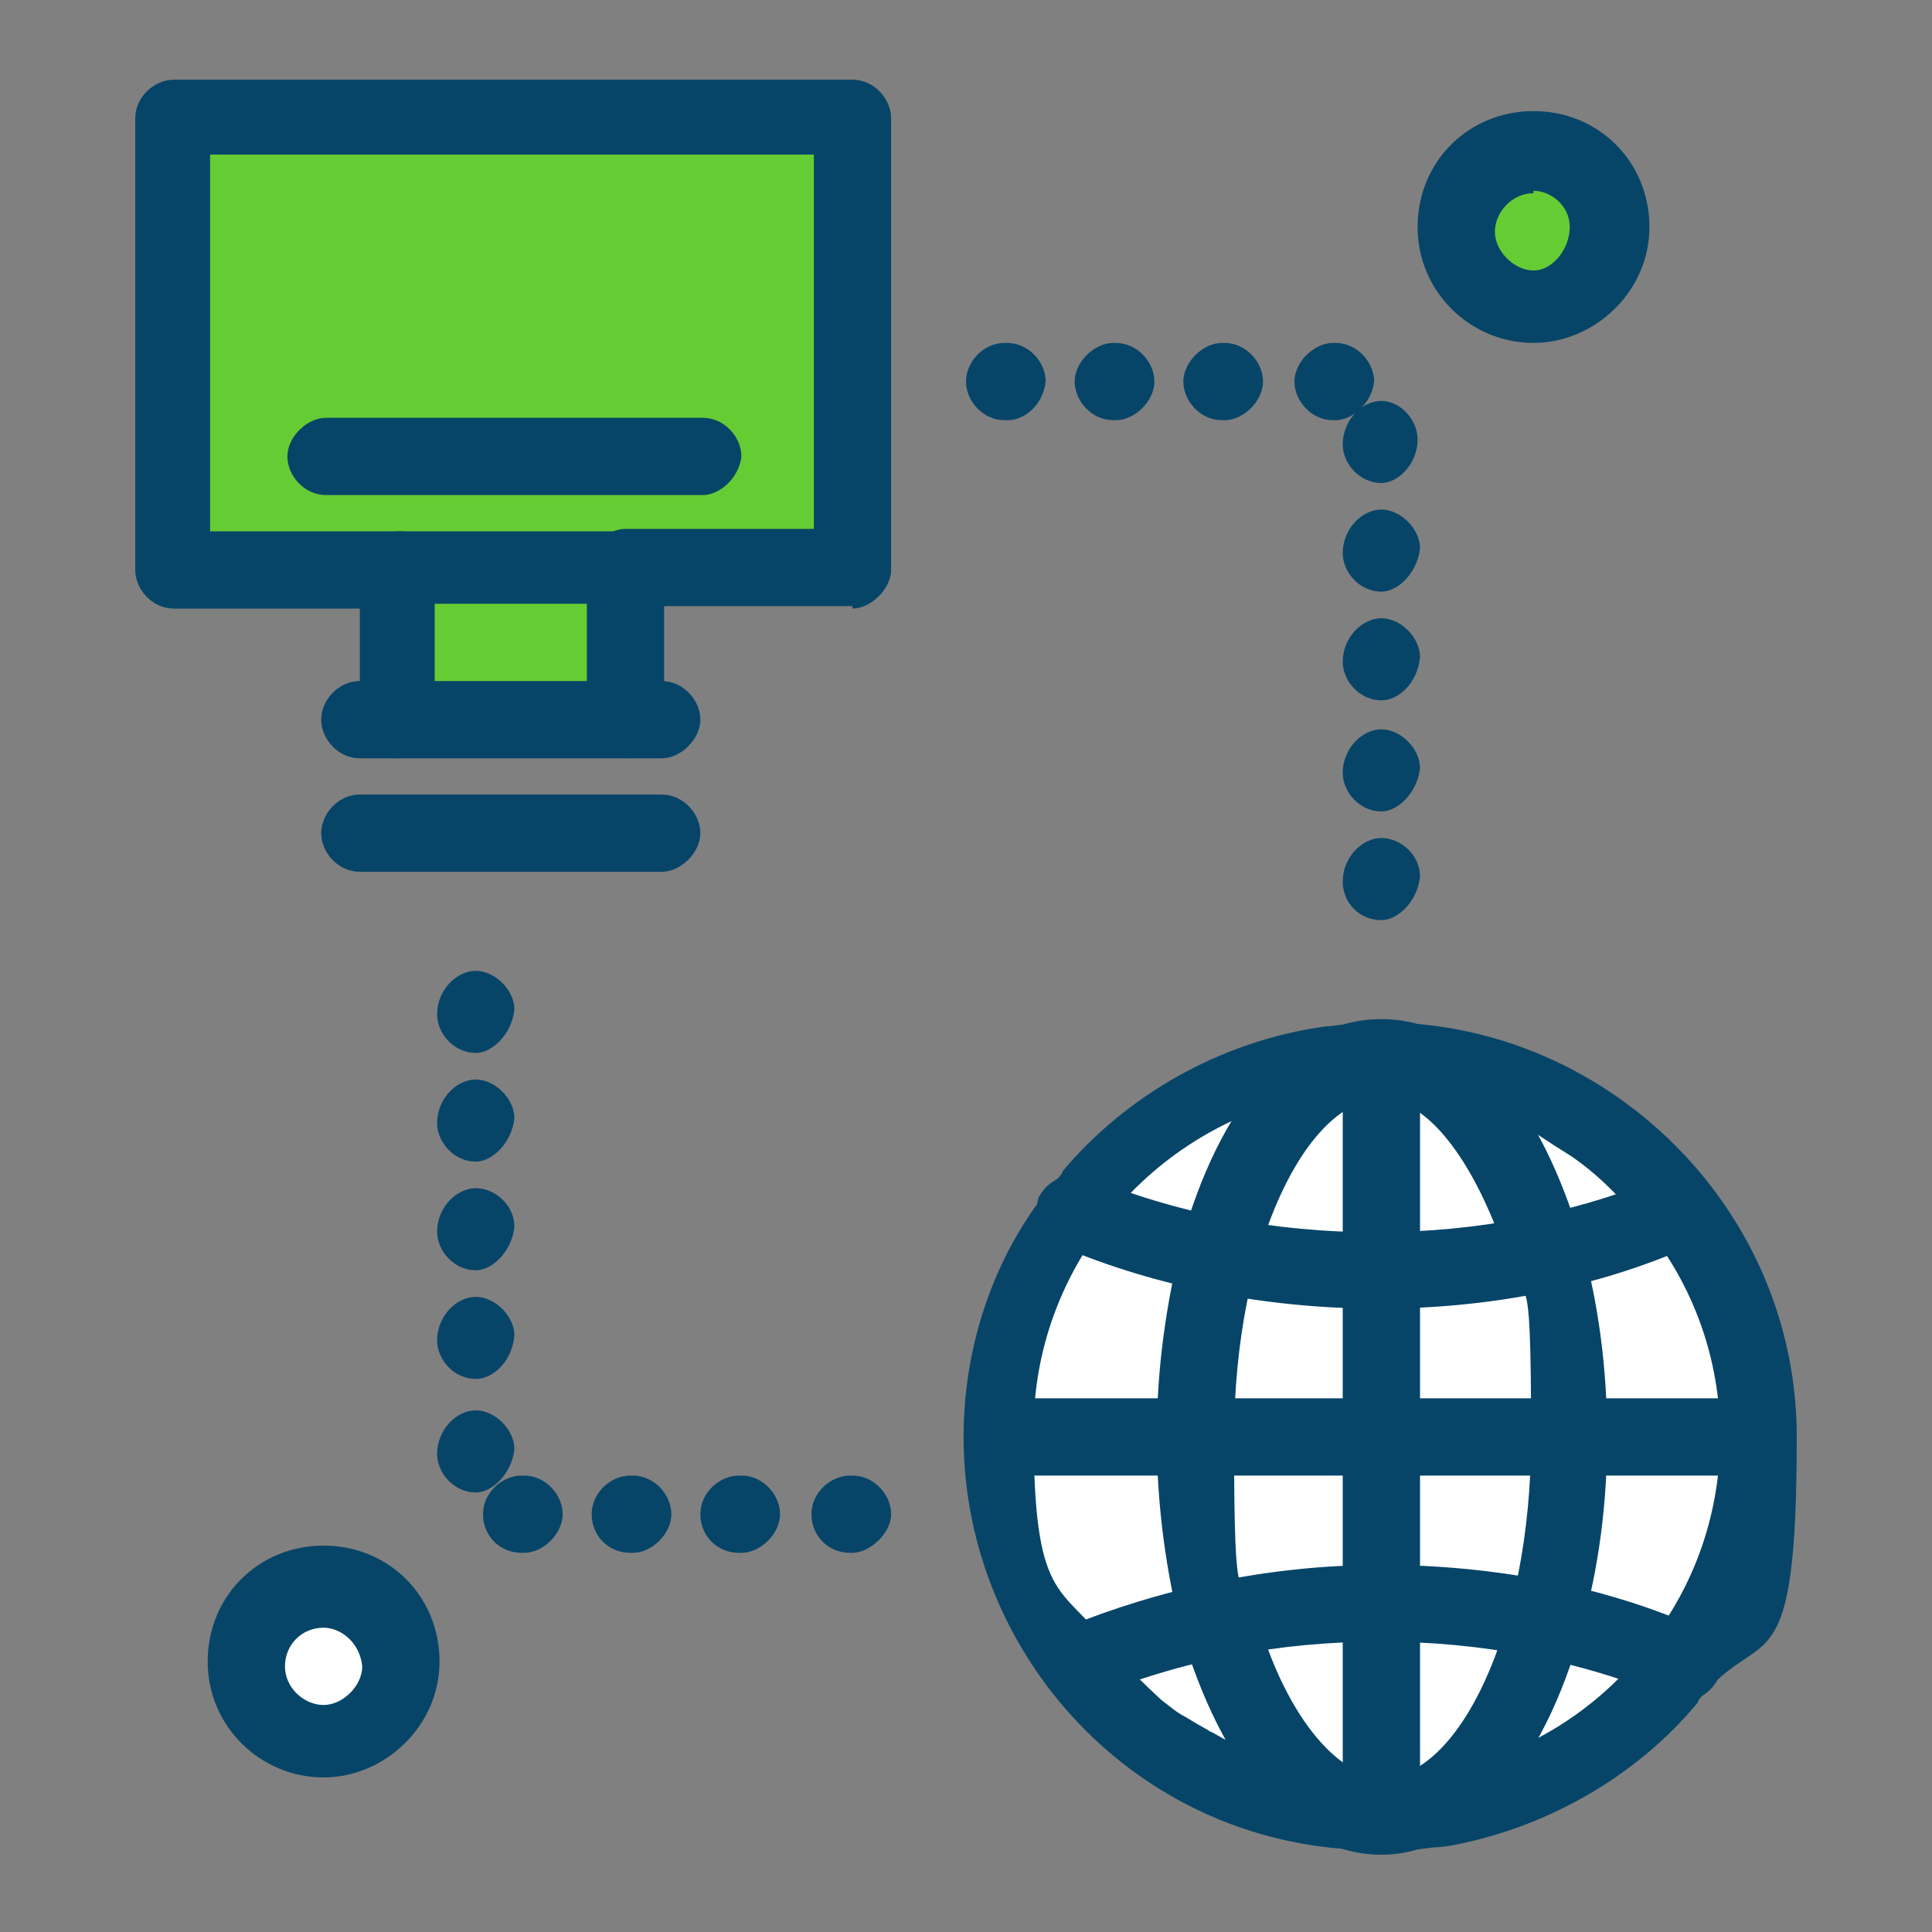 <?xml version="1.0" encoding="UTF-8"?> <svg xmlns="http://www.w3.org/2000/svg" id="Layer_1" version="1.1" viewBox="0 0 80 80"><rect x="0" y="0" width="80" height="80" fill="#808080" stroke="none"/><defs><style> .st0 { fill: #074568; } .st1 { fill: #fff; } .st2 { fill: #6c3; } </style></defs><g id="_x38_32_x2C__internet_x2C__technology_x2C__computer_x2C__monitor"><path class="st2" d="M63.5,6.4c1.8,0,3.1,1.4,3.1,3.1s-1.4,3.1-3.1,3.1-3.1-1.4-3.1-3.1,1.4-3.1,3.1-3.1Z"></path><path class="st1" d="M13.4,65.8c1.8,0,3.1,1.4,3.1,3.1s-1.5,3.1-3.1,3.1-3.1-1.4-3.1-3.1,1.4-3.1,3.1-3.1Z"></path><path class="st1" d="M69.7,50.1c-1.8.8-3.8,1.4-5.8,1.8-1.3-4.9-3.9-8.1-6.8-8.1,3,0,5.8.9,7.9,2.1h0c1.8,1.1,3.5,2.8,4.6,4.3Z"></path><path class="st1" d="M57.2,66.4c2.4,0,4.6.3,6.8.6-1.3,4.9-3.9,8.1-6.8,8.1v-8.8Z"></path><path class="st1" d="M57.2,75.1c-1.6,0-3.4-.3-4.9-.8h-.1c-1.1-.4-2.1-.9-2.9-1.4h0c-1.6-1-3.4-2.5-4.6-4.1,1.8-.8,3.8-1.4,5.8-1.8,1.3,4.8,3.8,8,6.8,8Z"></path><path class="st1" d="M57.2,59.5v6.9c-2.4,0-4.6.3-6.8.6-.6-2.3-1-4.8-1-7.5h7.8Z"></path><path class="st1" d="M64.8,59.5h7.9c0,3.5-1.1,6.8-3.1,9.4-1.8-.8-3.8-1.4-5.8-1.8.6-2.4,1-4.9,1-7.6Z"></path><path class="st1" d="M72.8,59.5h-7.9c0-2.8-.4-5.3-1-7.5,2.1-.4,4-1,5.8-1.8,1.9,2.5,3.1,5.8,3.1,9.3Z"></path><path class="st1" d="M69.7,68.9c-1.1,1.6-2.9,3.1-4.6,4.1h0c-2.1,1.4-5,2.1-7.9,2.1,2.9,0,5.5-3.3,6.8-8.1,2,.5,4,1,5.8,1.9Z"></path><path class="st1" d="M64.8,59.5h-7.8v-6.9c2.4,0,4.6-.3,6.8-.6.6,2.3,1,4.8,1,7.5Z"></path><path class="st1" d="M57.2,59.5h7.8c0,2.8-.4,5.3-1,7.5-2.1-.4-4.4-.6-6.8-.6v-6.9Z"></path><path class="st1" d="M64,52c-2.1.4-4.4.6-6.8.6v-8.8c2.9,0,5.4,3.3,6.8,8.1Z"></path><path class="st1" d="M57.2,66.4v8.8c-2.9,0-5.5-3.3-6.8-8.1,2.1-.4,4.4-.6,6.8-.6Z"></path><path class="st1" d="M57.2,52.6v6.9h-7.8c0-2.8.4-5.3,1-7.5,2.1.4,4.4.6,6.8.6Z"></path><path class="st1" d="M57.2,43.9v8.8c-2.4,0-4.6-.3-6.8-.6,1.3-4.9,3.8-8.1,6.8-8.1Z"></path><path class="st1" d="M57.2,43.9c-2.9,0-5.5,3.3-6.8,8.1-2.1-.4-4-1-5.8-1.8,1.3-1.8,3-3.3,4.6-4.1h0c1-.6,2.3-1.1,3.6-1.5,1.3-.5,2.6-.8,4.3-.8Z"></path><path class="st1" d="M50.3,52c-.6,2.3-1,4.8-1,7.5h-7.9c0-3.5,1.1-6.8,3.1-9.4,1.8.9,3.8,1.4,5.8,1.9Z"></path><path class="st1" d="M49.4,59.5c0,2.8.4,5.3,1,7.5-2.1.4-4,1-5.8,1.8-1.9-2.6-3.1-5.9-3.1-9.4h7.9Z"></path><polygon class="st2" points="35.3 4.9 35.3 23.6 25.9 23.6 16.5 23.6 7.2 23.6 7.2 4.9 35.3 4.9"></polygon><rect class="st2" x="16.5" y="23.6" width="9.4" height="6.3"></rect><path class="st0" d="M35.3,25.1h-9.4c-.9,0-1.6-.8-1.6-1.6s.8-1.6,1.6-1.6h7.8V6.4H8.7v15.6h7.9c.9,0,1.6.8,1.6,1.6s-.8,1.6-1.6,1.6H7.2c-.9,0-1.6-.8-1.6-1.6V4.9c0-.9.8-1.6,1.6-1.6h28.1c.9,0,1.6.8,1.6,1.6v18.8c-.1.8-.9,1.5-1.6,1.5Z"></path><path class="st0" d="M25.9,31.4c-.9,0-1.6-.8-1.6-1.6v-4.8h-6.3v4.8c0,.9-.8,1.6-1.6,1.6s-1.5-.8-1.5-1.5v-6.3c0-.9.8-1.6,1.6-1.6h9.4c.9,0,1.6.8,1.6,1.6v6.3c-.1.7-.9,1.5-1.6,1.5Z"></path><path class="st0" d="M27.4,31.4h-12.5c-.9,0-1.6-.8-1.6-1.6s.7-1.6,1.6-1.6h12.5c.9,0,1.6.8,1.6,1.6s-.8,1.6-1.6,1.6Z"></path><path class="st0" d="M27.4,36.1h-12.5c-.9,0-1.6-.8-1.6-1.6s.7-1.6,1.6-1.6h12.5c.9,0,1.6.8,1.6,1.6s-.8,1.6-1.6,1.6Z"></path><path class="st0" d="M29.1,20.5h-15.6c-.9,0-1.6-.8-1.6-1.6s.8-1.6,1.6-1.6h15.6c.9,0,1.6.8,1.6,1.6-.1.9-.9,1.6-1.6,1.6Z"></path><path class="st0" d="M57.2,38.1c-.9,0-1.6-.7-1.6-1.6h0c0-1,.8-1.8,1.6-1.8s1.6.7,1.6,1.6h0c-.1,1-.9,1.8-1.6,1.8ZM57.2,33.6c-.9,0-1.6-.8-1.6-1.6h0c0-1,.8-1.8,1.6-1.8s1.6.8,1.6,1.6h0c-.1,1-.9,1.8-1.6,1.8ZM57.2,29c-.9,0-1.6-.8-1.6-1.6h0c0-1,.8-1.8,1.6-1.8s1.6.8,1.6,1.6h0c-.1,1.1-.9,1.8-1.6,1.8ZM57.2,24.5c-.9,0-1.6-.8-1.6-1.6h0c0-1,.8-1.8,1.6-1.8s1.6.8,1.6,1.6h0c-.1,1-.9,1.8-1.6,1.8ZM57.2,20c-.9,0-1.6-.8-1.6-1.6h0c0-1,.8-1.8,1.6-1.8s1.5.8,1.5,1.6h0c0,1-.8,1.8-1.5,1.8ZM55.3,17.4h-.1c-.9,0-1.6-.8-1.6-1.6s.8-1.6,1.6-1.6h.1c.9,0,1.6.8,1.6,1.6-.1.9-.9,1.6-1.6,1.6ZM50.7,17.4h-.1c-.9,0-1.6-.8-1.6-1.6s.8-1.6,1.6-1.6h.1c.9,0,1.6.8,1.6,1.6s-.8,1.6-1.6,1.6ZM46.2,17.4h-.1c-.9,0-1.6-.8-1.6-1.6s.8-1.6,1.6-1.6h.1c.9,0,1.6.8,1.6,1.6s-.8,1.6-1.6,1.6ZM41.7,17.4h-.1c-.9,0-1.6-.8-1.6-1.6s.7-1.6,1.6-1.6h.1c.9,0,1.6.8,1.6,1.6-.1.9-.8,1.6-1.6,1.6Z"></path><path class="st0" d="M35.3,64.3h-.1c-.9,0-1.6-.7-1.6-1.6s.8-1.6,1.6-1.6h.1c.9,0,1.6.8,1.6,1.6s-.9,1.6-1.6,1.6ZM30.7,64.3h-.1c-.9,0-1.6-.7-1.6-1.6s.8-1.6,1.6-1.6h.1c.9,0,1.6.8,1.6,1.6s-.8,1.6-1.6,1.6ZM26.2,64.3h-.1c-.9,0-1.6-.7-1.6-1.6s.8-1.6,1.6-1.6h.1c.9,0,1.6.8,1.6,1.6s-.8,1.6-1.6,1.6ZM21.7,64.3h-.1c-.9,0-1.6-.7-1.6-1.6s.8-1.6,1.6-1.6h.1c.9,0,1.6.8,1.6,1.6s-.8,1.6-1.6,1.6ZM19.7,61.8c-.9,0-1.6-.8-1.6-1.6h0c0-1,.8-1.8,1.6-1.8s1.6.8,1.6,1.6h0c-.1,1-.9,1.8-1.6,1.8ZM19.7,57.1c-.9,0-1.6-.8-1.6-1.6h0c0-1,.8-1.8,1.6-1.8s1.6.8,1.6,1.6h0c-.1,1.1-.9,1.8-1.6,1.8ZM19.7,52.6c-.9,0-1.6-.8-1.6-1.6h0c0-1,.8-1.8,1.6-1.8s1.6.7,1.6,1.6h0c-.1,1-.9,1.8-1.6,1.8ZM19.7,48.1c-.9,0-1.6-.8-1.6-1.6h0c0-1,.8-1.8,1.6-1.8s1.6.8,1.6,1.6h0c-.1,1-.9,1.8-1.6,1.8ZM19.7,43.6c-.9,0-1.6-.8-1.6-1.6h0c0-1,.8-1.8,1.6-1.8s1.6.8,1.6,1.6h0c-.1,1-.9,1.8-1.6,1.8Z"></path><path class="st0" d="M63.5,14.2c-2.6,0-4.8-2.1-4.8-4.8s2.1-4.8,4.8-4.8,4.8,2.1,4.8,4.8-2.3,4.8-4.8,4.8ZM63.5,8c-.9,0-1.6.8-1.6,1.6s.8,1.6,1.6,1.6,1.5-.9,1.5-1.8-.8-1.5-1.5-1.5Z"></path><path class="st0" d="M13.4,73.6c-2.6,0-4.8-2.1-4.8-4.8s2.1-4.8,4.8-4.8,4.8,2.1,4.8,4.8-2.3,4.8-4.8,4.8ZM13.4,67.4c-.9,0-1.6.7-1.6,1.6s.8,1.6,1.6,1.6,1.6-.8,1.6-1.6c-.1-1-.9-1.6-1.6-1.6Z"></path><path class="st0" d="M43.9,51.6c-.8-.4-1.1-1.3-.9-2,.4-.8,1.3-1.1,2-.9,7.3,3.1,16.6,3.1,23.9,0,.8-.4,1.8,0,2,.9.4.8,0,1.8-.9,2-7.9,3.5-18.1,3.4-26.1,0Z"></path><path class="st0" d="M69.1,70.3c-7.3-3.1-16.6-3.1-23.9,0-.8.4-1.8,0-2-.9-.4-.8,0-1.8.9-2,3.9-1.6,8.4-2.6,13.1-2.6s9.3.9,13.1,2.6c.8.4,1.1,1.3.9,2-.4.9-1.4,1.3-2.1.9Z"></path><path class="st0" d="M57.2,76.8c-3.6,0-6.6-3.5-8.3-9.3-.6-2.4-1-5.1-1-8s.4-5.5,1-8c1.6-5.8,4.6-9.3,8.3-9.3s6.6,3.5,8.3,9.3c1.4,5,1.4,11,0,15.9-1.6,5.9-4.8,9.4-8.3,9.4ZM57.2,45.5c-3,0-6.1,5.9-6.1,14.1s.3,5,.9,7.1c1.1,4.1,3.3,6.9,5.3,6.9,3,0,6.1-5.9,6.1-14.1s-.3-5-.9-7.1c-1.3-4.1-3.3-6.9-5.3-6.9Z"></path><path class="st0" d="M57.2,76.8c-.9,0-1.6-.8-1.6-1.6v-31.3c0-.9.8-1.6,1.6-1.6s1.6.7,1.6,1.6v31.3c-.1.9-.9,1.6-1.6,1.6Z"></path><path class="st0" d="M72.8,61.1h-31.3c-.9,0-1.6-.8-1.6-1.6s.7-1.6,1.6-1.6h31.3c.9,0,1.6.8,1.6,1.6-.1.9-.9,1.6-1.6,1.6Z"></path><path class="st0" d="M39.9,59.5c0-4,1.4-7.8,3.8-10.6.1-.1.3-.3.3-.4h0c2.6-3.1,6.5-5.4,10.9-6h.1c10-1.4,19.4,6.6,19.4,17s-1.4,7.8-3.8,10.6c-.1.1-.3.3-.3.4h0c-2.4,2.9-6,5.1-10.1,5.9-.5.1-.9.1-.9.1h0c-.5.1-1.3.1-1.8.1-10,.3-17.6-7.8-17.6-17.1ZM58.8,73.5h0c4-.5,7.4-2.6,9.6-5.6,3.9-5.1,3.8-12.4-.5-17.4,0,0-.1-.1-.3-.3-.8-.9-1.5-1.6-2.5-2.3q-.8-.5-1.4-.9h0c-.1-.1-1.3-.8-2.9-1.3-1.9-.5-3.8-.6-5.6-.5h0c-7,.9-12.4,6.9-12.4,14s1.1,6.4,3,8.8c.4.4.3.3.3.4,1,1.1,2,2,2,2,.4.3.6.5,1,.7.8.5.9.5,1,.6h0c.1,0,.5.3.8.4.6.4,1.3.6,2.1.9,2,.4,4,.5,5.8.4Z"></path></g></svg> 